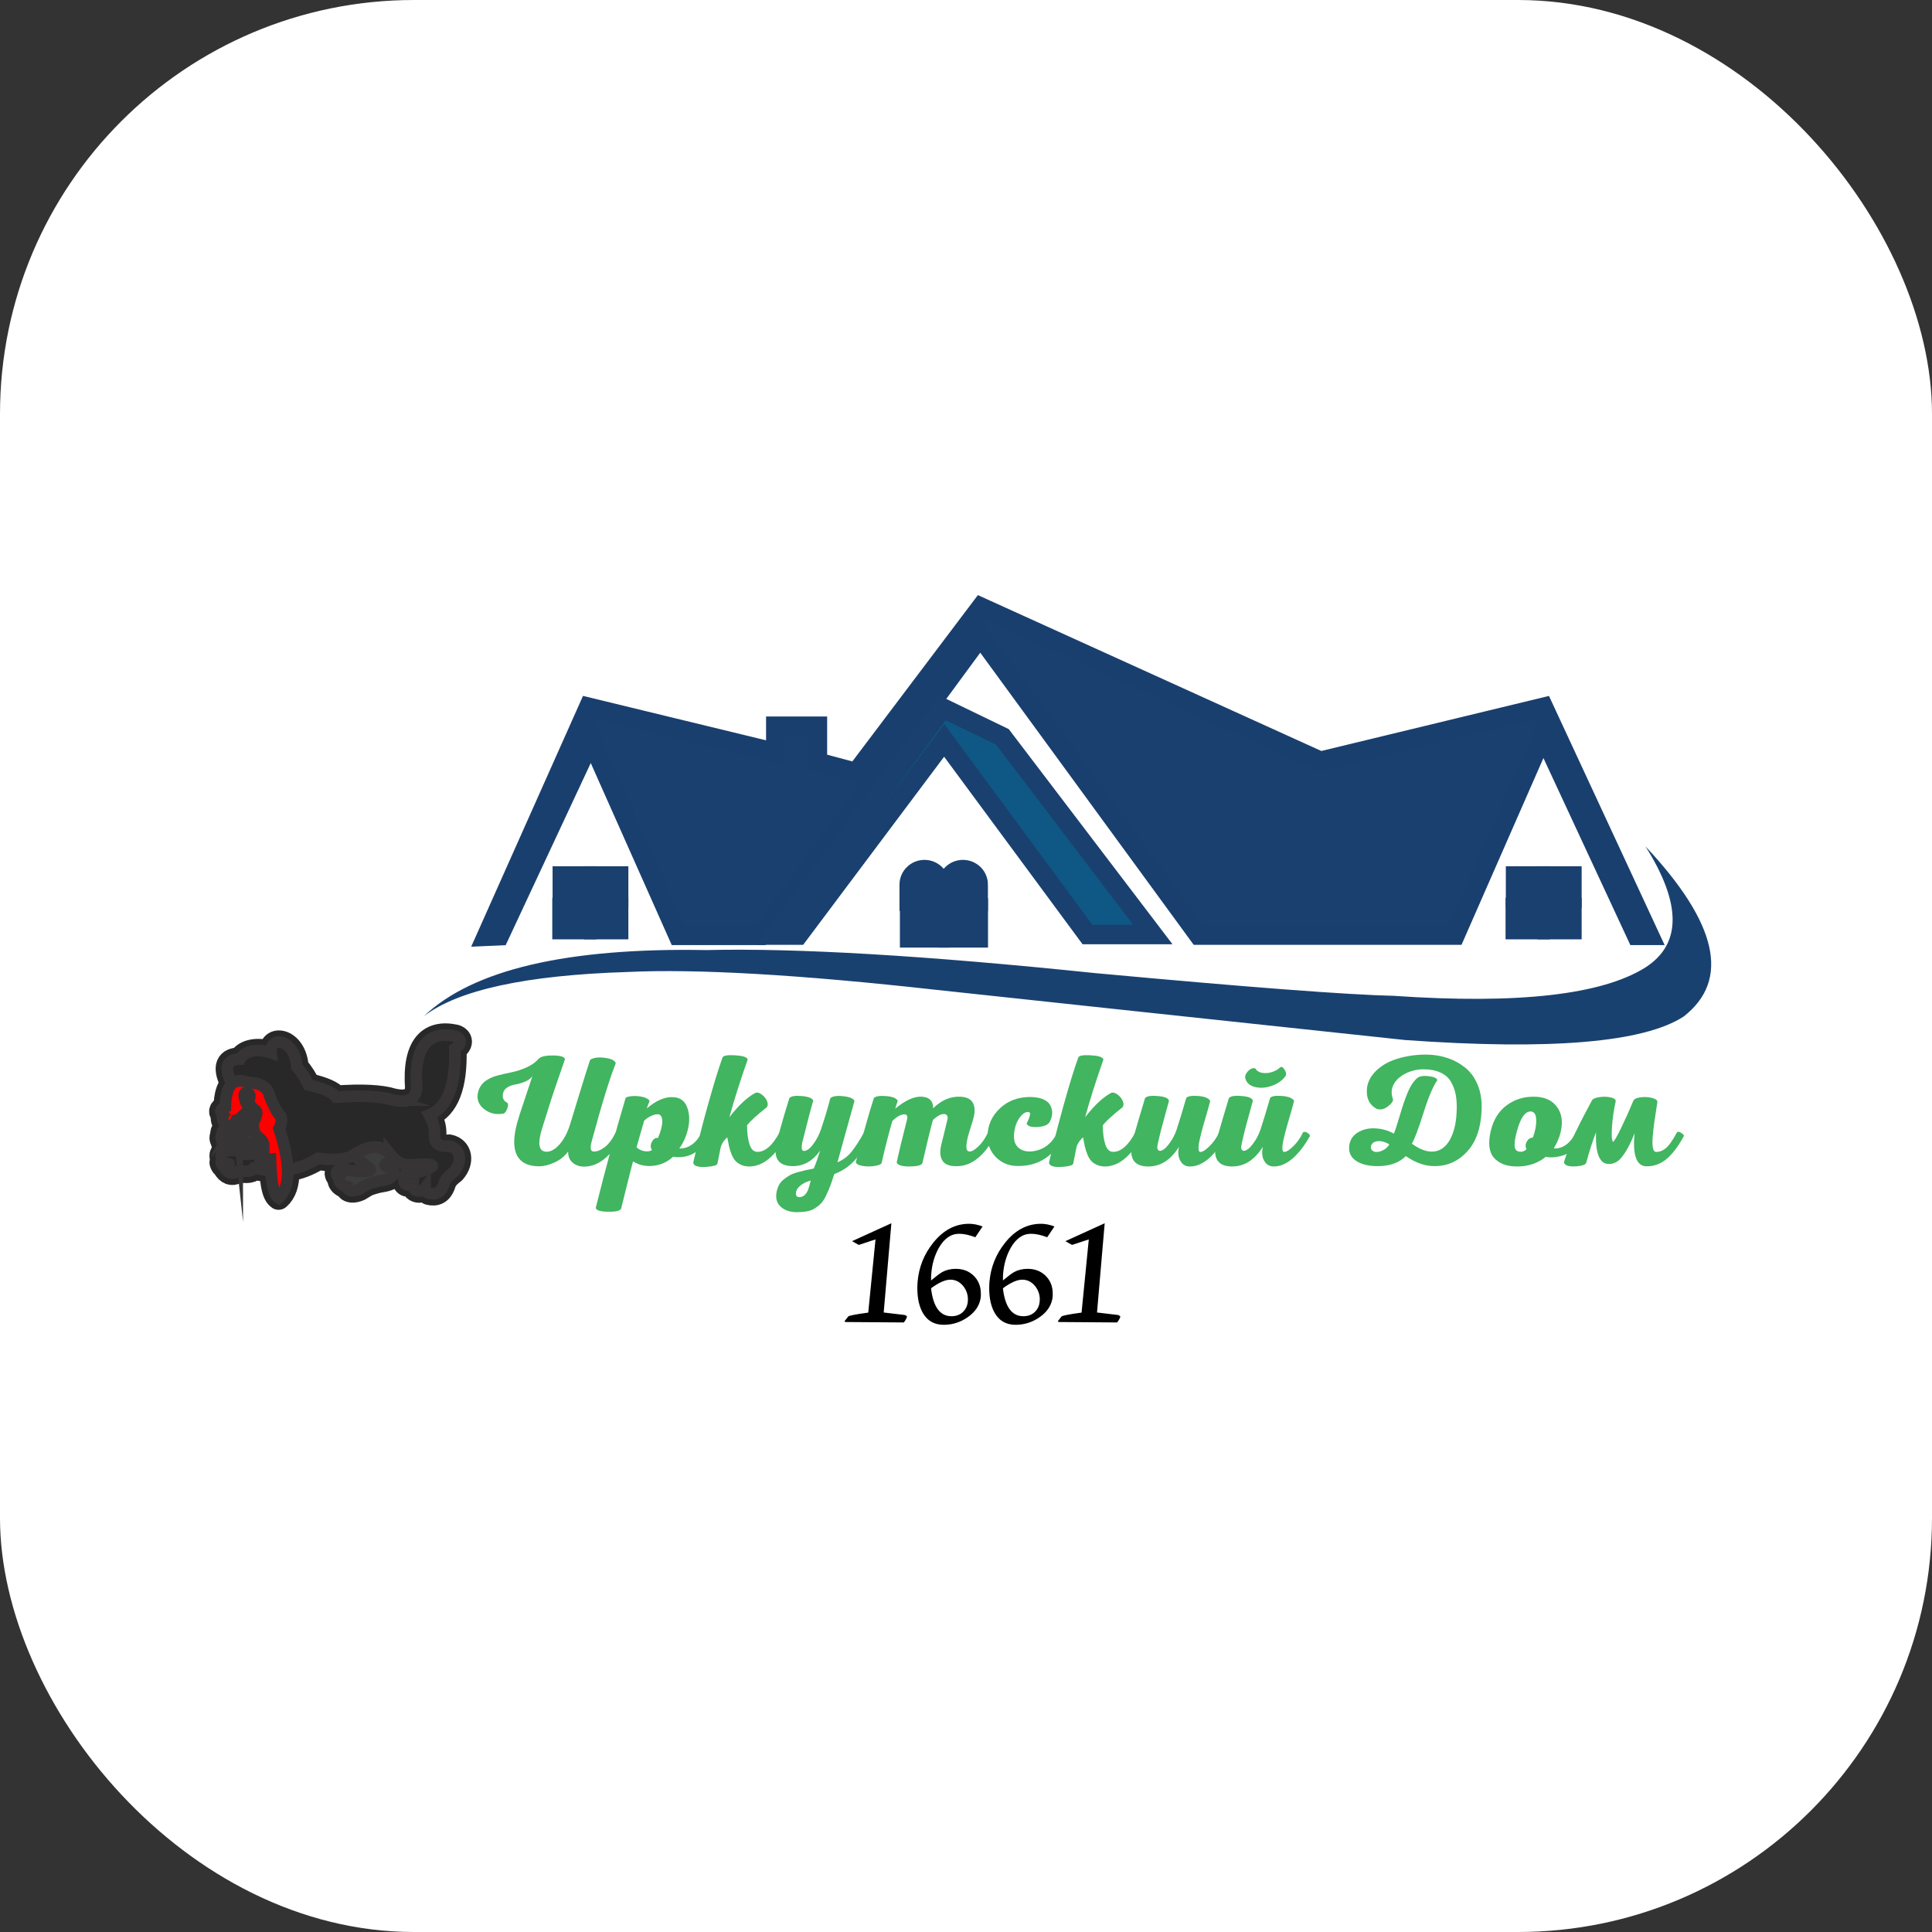 <svg xmlns="http://www.w3.org/2000/svg" version="1.1" xmlns:xlink="http://www.w3.org/1999/xlink" xmlns:svgjs="http://svgjs.dev/svgjs" width="70" height="70"><rect width="100%" height="100%" fill="#333333" stroke="none"/><svg viewBox="0 0 70 70" fill="none" xmlns="http://www.w3.org/2000/svg">
<rect width="70" height="70" rx="15" fill="white"></rect>
<path fill-rule="evenodd" clip-rule="evenodd" d="M18.092 33.903L17.627 33.923L21.326 25.626L28.109 27.272V26.312H29.616V27.614L31.02 27.991L35.542 22L47.839 27.581L55.924 25.626L59.76 33.889H59.296L55.912 26.608L52.723 33.88H43.429L35.517 23.051L27.553 33.889H24.568L21.412 26.796L18.092 33.903Z" fill="#19406F" stroke="#193F6E" stroke-width="0.706" stroke-miterlimit="22.926"></path>
<path fill-rule="evenodd" clip-rule="evenodd" d="M28.924 33.879H28.116L34.154 25.651L36.319 26.698L41.77 33.86H39.402L34.209 26.826L28.924 33.879Z" fill="#0F5885" stroke="#19406F" stroke-width="0.706" stroke-miterlimit="22.926"></path>
<path d="M34.039 32.898H32.958V33.98H34.039V32.898Z" fill="#19406F" stroke="#19406F" stroke-width="0.706" stroke-miterlimit="22.926"></path>
<path d="M35.445 32.898H34.364V33.98H35.445V32.898Z" fill="#19406F" stroke="#19406F" stroke-width="0.706" stroke-miterlimit="22.926"></path>
<path fill-rule="evenodd" clip-rule="evenodd" d="M34.047 32.052V32.651H32.943V32.052C32.943 31.752 33.191 31.508 33.495 31.508C33.8 31.508 34.048 31.752 34.048 32.052H34.047Z" fill="#19406F" stroke="#19406F" stroke-width="0.706" stroke-miterlimit="22.926"></path>
<path fill-rule="evenodd" clip-rule="evenodd" d="M35.441 32.052V32.651H34.337V32.052C34.337 31.752 34.584 31.508 34.889 31.508C35.194 31.508 35.442 31.752 35.442 32.052H35.441Z" fill="#19406F" stroke="#19406F" stroke-width="0.706" stroke-miterlimit="22.926"></path>
<path d="M21.273 31.739H20.374V32.538H21.273V31.739Z" fill="#19406F" stroke="#19406F" stroke-width="0.706" stroke-miterlimit="22.926"></path>
<path d="M22.414 31.739H21.515V32.538H22.414V31.739Z" fill="#19406F" stroke="#19406F" stroke-width="0.706" stroke-miterlimit="22.926"></path>
<path d="M22.414 32.882H21.515V33.681H22.414V32.882Z" fill="#19406F" stroke="#19406F" stroke-width="0.706" stroke-miterlimit="22.926"></path>
<path d="M21.262 32.882H20.363V33.681H21.262V32.882Z" fill="#19406F" stroke="#19406F" stroke-width="0.706" stroke-miterlimit="22.926"></path>
<path d="M55.811 31.739H54.912V32.538H55.811V31.739Z" fill="#19406F" stroke="#19406F" stroke-width="0.706" stroke-miterlimit="22.926"></path>
<path d="M56.953 31.739H56.054V32.538H56.953V31.739Z" fill="#19406F" stroke="#19406F" stroke-width="0.706" stroke-miterlimit="22.926"></path>
<path d="M56.953 32.882H56.054V33.681H56.953V32.882Z" fill="#19406F" stroke="#19406F" stroke-width="0.706" stroke-miterlimit="22.926"></path>
<path d="M55.801 32.882H54.902V33.681H55.801V32.882Z" fill="#19406F" stroke="#19406F" stroke-width="0.706" stroke-miterlimit="22.926"></path>
<path fill-rule="evenodd" clip-rule="evenodd" d="M22.73 35.217C19.055 35.333 16.596 35.868 15.355 36.821C17.133 35.13 20.545 34.331 25.589 34.423C28.855 34.344 33.544 34.621 39.654 35.255C45.191 35.767 48.807 36.042 50.504 36.081C55 36.389 58.036 36.046 59.616 35.053C60.93 34.208 60.931 32.745 59.618 30.665C62.233 33.452 62.695 35.507 61.005 36.829C59.557 37.772 56.194 38.058 50.917 37.683C43.585 36.9 37.913 36.294 33.903 35.862C28.973 35.313 25.248 35.098 22.731 35.217H22.73Z" fill="#194170"></path>
<path d="M32.866 47.704C32.837 47.784 32.797 47.855 32.746 47.915L30.619 47.899L30.602 47.865L30.733 47.7C30.762 47.667 31.002 47.619 31.458 47.558L31.721 44.906L31.114 45.106L30.872 44.97L32.296 44.321L32.018 47.554L32.765 47.643C32.807 47.648 32.84 47.67 32.865 47.706L32.866 47.704ZM35.6 44.438L35.338 44.828C35.117 44.744 34.922 44.702 34.753 44.702C34.453 44.702 34.208 44.874 34.013 45.218C33.862 45.488 33.772 45.793 33.743 46.132C33.735 46.212 33.733 46.297 33.734 46.393C33.931 46.229 34.068 46.127 34.145 46.086C34.284 46.011 34.445 45.972 34.629 45.972C34.893 45.972 35.11 46.056 35.282 46.225C35.453 46.395 35.538 46.609 35.538 46.87C35.538 46.901 35.538 46.932 35.538 46.964C35.512 47.269 35.354 47.522 35.062 47.725C34.798 47.909 34.509 48 34.193 48C33.855 48 33.604 47.859 33.44 47.577C33.306 47.346 33.237 47.046 33.237 46.676C33.237 46.595 33.24 46.514 33.247 46.432C33.293 45.911 33.48 45.443 33.81 45.03C34.176 44.57 34.612 44.34 35.115 44.34C35.264 44.34 35.427 44.372 35.602 44.437L35.6 44.438ZM35.07 47.086C35.07 46.9 35.011 46.734 34.894 46.59C34.768 46.44 34.614 46.365 34.434 46.365C34.249 46.365 34.016 46.469 33.733 46.677C33.812 47.352 34.059 47.689 34.473 47.689C34.65 47.689 34.793 47.633 34.903 47.521C35.013 47.408 35.069 47.264 35.069 47.086H35.07ZM38.204 44.438L37.942 44.828C37.721 44.744 37.526 44.702 37.357 44.702C37.057 44.702 36.812 44.874 36.617 45.218C36.466 45.488 36.376 45.793 36.347 46.132C36.339 46.212 36.337 46.297 36.338 46.393C36.535 46.229 36.672 46.127 36.749 46.086C36.888 46.011 37.049 45.972 37.233 45.972C37.497 45.972 37.714 46.056 37.886 46.225C38.057 46.395 38.142 46.609 38.142 46.87C38.142 46.901 38.142 46.932 38.142 46.964C38.116 47.269 37.958 47.522 37.666 47.725C37.402 47.909 37.113 48 36.797 48C36.459 48 36.208 47.859 36.044 47.577C35.91 47.346 35.841 47.046 35.841 46.676C35.841 46.595 35.844 46.514 35.851 46.432C35.897 45.911 36.084 45.443 36.414 45.03C36.78 44.57 37.216 44.34 37.719 44.34C37.868 44.34 38.031 44.372 38.205 44.437L38.204 44.438ZM37.674 47.086C37.674 46.9 37.615 46.734 37.498 46.59C37.372 46.44 37.218 46.365 37.038 46.365C36.853 46.365 36.62 46.469 36.337 46.677C36.416 47.352 36.663 47.689 37.077 47.689C37.254 47.689 37.397 47.633 37.507 47.521C37.617 47.408 37.672 47.264 37.672 47.086H37.674ZM40.595 47.704C40.566 47.784 40.525 47.855 40.474 47.915L38.348 47.899L38.33 47.865L38.461 47.7C38.491 47.667 38.731 47.619 39.187 47.558L39.449 44.906L38.842 45.106L38.601 44.97L40.025 44.321L39.747 47.554L40.494 47.643C40.536 47.648 40.569 47.67 40.594 47.706L40.595 47.704Z" fill="black"></path>
<path d="M9.3 40.338C9.3 40.331 9.3 40.323 9.3 40.317M8.411 39.267C8.395 39.242 8.381 39.215 8.365 39.187C8.118 38.645 8.23 38.374 8.701 38.374C8.861 38.053 9.394 37.991 9.822 38.145C9.752 37.513 10.689 37.637 10.759 38.655C10.954 38.889 11.093 39.107 11.175 39.308C11.725 39.434 12.06 39.583 12.18 39.753C13.123 39.687 13.811 39.722 14.243 39.859C14.775 39.977 15.06 39.835 15.1 39.435C14.985 37.867 15.563 37.343 16.496 37.545C16.724 37.617 16.753 37.832 16.48 38.001C16.523 39.329 16.215 40.129 15.556 40.399C15.739 40.714 15.764 40.926 15.746 41.206C15.761 41.487 15.997 41.55 16.273 41.528C16.693 41.611 16.779 42.088 16.442 42.464C16.237 42.616 16.124 42.746 16.075 42.939C15.976 43.206 15.795 43.303 15.533 43.232C15.373 43.153 15.359 43.019 15.49 42.832M10.326 37.819C10.139 37.833 10.096 38.002 10.194 38.327M15.4 43.049C15.213 43.288 14.8 43.094 15.022 42.761M14.959 42.918C14.722 42.985 14.613 42.908 14.632 42.686C14.637 42.513 14.744 42.449 14.953 42.495C15.202 42.473 15.401 42.419 15.554 42.333C15.702 42.26 15.703 42.213 15.557 42.192C15.16 42.166 14.992 42.223 14.743 42.202C14.498 42.176 14.341 42.088 14.108 41.791C13.79 41.472 13.37 41.487 12.845 41.833C12.607 42.008 12.167 42.055 11.526 41.972C11.179 42.19 10.812 42.328 10.422 42.385M9.82 42.411C9.616 42.399 9.407 42.368 9.191 42.317C9.16 42.435 8.983 42.468 8.66 42.416C8.464 42.558 8.3 42.541 8.17 42.365C8.151 42.306 8.196 42.24 8.307 42.17C8.108 42.341 8.048 42.246 8.014 42.124C8.016 41.999 8.091 41.925 8.211 41.91M8.051 42.009C7.962 41.839 8.023 41.737 8.232 41.702C8.493 41.661 8.681 41.695 8.796 41.805C8.951 41.85 9.168 41.825 9.449 41.73C9.487 41.714 9.521 41.698 9.552 41.683M9.556 41.496C9.389 41.492 9.204 41.473 9.002 41.438C8.917 41.563 8.748 41.602 8.496 41.556C8.256 41.604 8.112 41.551 8.066 41.403C8.078 41.339 8.135 41.293 8.24 41.267M9.556 41.496C9.563 41.415 9.466 41.271 9.338 41.187C9.166 41.028 9.152 40.764 9.205 40.629C9.296 40.438 9.321 40.313 9.28 40.252C9.062 40.097 8.98 39.95 9.033 39.812C9.08 39.677 9.043 39.605 8.92 39.596C8.827 39.597 8.825 39.716 8.913 39.953C9.014 40.096 9.052 40.205 9.024 40.281C9.018 40.368 8.938 40.502 8.788 40.683C8.824 40.918 8.87 41.192 8.713 41.318C8.565 41.358 8.51 41.26 8.603 41.109C8.639 41.051 8.636 40.81 8.593 40.385C8.615 40.51 8.566 40.637 8.445 40.766C8.335 40.87 8.248 40.877 8.186 40.785C8.06 40.634 8.028 40.512 8.089 40.418M9.556 41.496C9.554 41.77 9.543 41.908 9.523 41.911C9.364 42.091 9.387 42.2 9.591 42.238C9.745 42.21 9.813 42.061 9.794 41.793M8.095 41.342C8.009 41.31 7.991 41.236 8.041 41.121M8.041 41.121C8.056 41.092 8.091 41.071 8.15 41.06M8.041 41.121C8.032 40.963 8.108 40.887 8.269 40.893C8.399 40.889 8.536 40.914 8.624 40.988M8.82 40.955C8.956 40.938 9.102 40.928 9.189 40.912M12.843 41.835C13.093 42.227 13.678 42.396 13.274 42.448C12.999 42.455 12.727 42.423 12.53 42.381C12.116 42.313 12.125 42.576 12.297 42.682M12.482 42.542C12.195 42.608 12.222 42.924 12.574 43.009M12.769 42.741C12.396 42.995 12.599 43.279 13.027 43.088C13.207 42.985 13.27 42.923 13.441 42.872C13.874 42.735 13.855 42.807 14.137 42.688C14.388 42.474 14.264 42.375 13.987 42.268C13.835 42.135 14.107 42.143 14.493 42.142M8.162 40.114C8.161 40.187 8.176 40.264 8.207 40.345M10.112 40.896C10.185 40.785 10.212 40.627 10.174 40.461C10.041 40.318 9.905 40.069 9.767 39.712C9.716 39.39 9.412 39.238 8.988 39.225C8.485 39.043 8.181 39.272 8.162 40.111C7.974 40.189 7.95 40.291 8.089 40.415M10.065 40.752C10.534 42.134 10.544 43.019 10.094 43.409C9.828 43.236 9.8 42.465 9.782 41.127" stroke="#282829" stroke-width="0.849" stroke-miterlimit="22.926" stroke-linecap="round" stroke-linejoin="round"></path>
<path fill-rule="evenodd" clip-rule="evenodd" d="M14.242 39.858C13.81 39.721 13.122 39.686 12.179 39.751C12.059 39.581 11.723 39.432 11.174 39.306C11.092 39.105 10.953 38.888 10.758 38.653C10.727 38.206 10.53 37.933 10.324 37.818C10.06 37.672 9.782 37.789 9.821 38.143C9.393 37.989 8.86 38.05 8.7 38.372C8.23 38.372 8.117 38.643 8.364 39.185C8.38 39.213 8.395 39.24 8.41 39.265C8.55 39.142 8.745 39.135 8.986 39.222C9.409 39.234 9.714 39.387 9.765 39.709C9.903 40.066 10.039 40.315 10.172 40.458C10.21 40.623 10.183 40.781 10.11 40.893C10.303 41.486 10.406 41.982 10.42 42.382C10.81 42.325 11.177 42.188 11.524 41.97C12.165 42.052 12.604 42.005 12.843 41.83C13.368 41.484 13.789 41.47 14.106 41.789C14.25 41.974 14.366 42.077 14.492 42.137C14.568 42.172 14.648 42.191 14.741 42.2C14.99 42.221 15.158 42.165 15.555 42.191C15.701 42.212 15.7 42.258 15.552 42.331C15.4 42.417 15.2 42.471 14.951 42.494C14.742 42.449 14.635 42.513 14.63 42.684C14.611 42.906 14.72 42.983 14.957 42.917C14.932 43.147 15.242 43.246 15.398 43.048C15.397 43.126 15.441 43.187 15.529 43.23C15.793 43.301 15.973 43.204 16.072 42.938C16.12 42.745 16.234 42.615 16.439 42.463C16.776 42.087 16.69 41.609 16.269 41.526C15.995 41.549 15.758 41.486 15.743 41.204C15.76 40.925 15.736 40.712 15.552 40.398C16.212 40.127 16.52 39.327 16.477 37.999C16.75 37.831 16.722 37.616 16.493 37.544C15.559 37.342 14.982 37.867 15.097 39.434C15.057 39.834 14.771 39.974 14.24 39.858H14.242Z" fill="#282829" stroke="#373435" stroke-width="0.42" stroke-miterlimit="22.926"></path>
<path fill-rule="evenodd" clip-rule="evenodd" d="M14.107 41.79C13.789 41.471 13.369 41.486 12.844 41.831C13.094 42.224 13.679 42.393 13.275 42.444C13 42.45 12.727 42.419 12.531 42.376C12.117 42.308 12.126 42.572 12.298 42.677C12.254 42.796 12.346 42.949 12.575 43.004C12.577 43.136 12.758 43.204 13.027 43.082C13.208 42.979 13.271 42.918 13.441 42.867C13.874 42.73 13.856 42.801 14.138 42.682C14.389 42.469 14.265 42.37 13.988 42.263C13.836 42.129 14.107 42.138 14.494 42.136C14.368 42.078 14.252 41.974 14.107 41.789L14.107 41.79Z" fill="#3C3D3D" stroke="#373435" stroke-width="0.42" stroke-miterlimit="22.926"></path>
<path fill-rule="evenodd" clip-rule="evenodd" d="M8.228 42.226C8.249 42.207 8.275 42.188 8.306 42.168C8.277 42.193 8.251 42.212 8.228 42.226ZM9.59 42.234C9.386 42.197 9.363 42.089 9.522 41.907C9.537 41.905 9.546 41.829 9.552 41.679C9.519 41.694 9.485 41.709 9.447 41.726C9.166 41.823 8.949 41.848 8.794 41.801C8.679 41.692 8.491 41.657 8.23 41.698C8.024 41.733 7.962 41.833 8.046 42C8.025 42.032 8.013 42.073 8.012 42.122C8.04 42.226 8.089 42.31 8.226 42.226C8.173 42.274 8.154 42.32 8.167 42.362C8.297 42.538 8.461 42.555 8.656 42.413C8.98 42.466 9.158 42.433 9.188 42.315C9.403 42.366 9.612 42.397 9.817 42.408C9.807 42.254 9.799 42.083 9.794 41.896C9.789 42.097 9.721 42.209 9.588 42.234H9.59Z" fill="#282829" stroke="#373435" stroke-width="0.42" stroke-miterlimit="22.926" stroke-linejoin="round"></path>
<path fill-rule="evenodd" clip-rule="evenodd" d="M8.496 41.553C8.747 41.6 8.916 41.561 9.001 41.436C9.204 41.47 9.389 41.49 9.555 41.494C9.563 41.412 9.467 41.269 9.338 41.185C9.255 41.109 9.208 41.008 9.189 40.909C9.101 40.924 8.957 40.935 8.819 40.951C8.828 41.1 8.808 41.236 8.71 41.314C8.561 41.353 8.507 41.255 8.601 41.105C8.613 41.085 8.62 41.045 8.624 40.985C8.534 40.911 8.399 40.886 8.269 40.89C8.107 40.884 8.031 40.96 8.041 41.118C7.991 41.233 8.01 41.307 8.095 41.339C8.079 41.357 8.069 41.377 8.066 41.4C8.112 41.55 8.255 41.601 8.496 41.553Z" fill="#3C3D3D" stroke="#373435" stroke-width="0.42" stroke-miterlimit="22.926"></path>
<path fill-rule="evenodd" clip-rule="evenodd" d="M8.597 40.434C8.595 40.416 8.594 40.398 8.592 40.38C8.595 40.398 8.597 40.416 8.597 40.434ZM9.796 41.896C9.795 41.861 9.794 41.825 9.793 41.79C9.796 41.827 9.796 41.863 9.796 41.896ZM8.444 40.761C8.547 40.65 8.598 40.541 8.597 40.434C8.621 40.688 8.63 40.871 8.625 40.984C8.622 41.044 8.615 41.085 8.602 41.103C8.509 41.254 8.564 41.352 8.712 41.313C8.809 41.235 8.828 41.098 8.821 40.95C8.816 40.861 8.801 40.767 8.788 40.678C8.938 40.497 9.018 40.364 9.024 40.276C9.052 40.2 9.014 40.092 8.913 39.948C8.825 39.712 8.827 39.593 8.92 39.592C9.043 39.6 9.08 39.672 9.033 39.808C8.98 39.946 9.062 40.093 9.28 40.247C9.292 40.265 9.299 40.287 9.3 40.315C9.3 40.321 9.3 40.328 9.3 40.336C9.296 40.404 9.264 40.501 9.205 40.624C9.177 40.695 9.167 40.799 9.189 40.907C9.209 41.005 9.256 41.105 9.338 41.182C9.466 41.267 9.563 41.411 9.556 41.492C9.556 41.563 9.554 41.625 9.552 41.678C9.547 41.828 9.538 41.904 9.523 41.907C9.364 42.087 9.387 42.196 9.591 42.233C9.723 42.209 9.792 42.096 9.797 41.895C9.802 42.083 9.81 42.253 9.82 42.407C9.856 42.964 9.93 43.299 10.094 43.405C10.33 43.201 10.44 42.859 10.422 42.381C10.408 41.98 10.305 41.485 10.112 40.892C10.185 40.781 10.212 40.622 10.174 40.456C10.041 40.314 9.905 40.065 9.767 39.708C9.716 39.386 9.412 39.234 8.988 39.221C8.748 39.134 8.552 39.141 8.412 39.264C8.259 39.398 8.171 39.67 8.162 40.106C7.974 40.185 7.95 40.287 8.089 40.411C8.028 40.504 8.06 40.626 8.186 40.777C8.248 40.869 8.335 40.863 8.445 40.759L8.444 40.761Z" fill="#FE0000"></path>
<path d="M8.597 40.434C8.595 40.416 8.594 40.398 8.592 40.38C8.595 40.398 8.597 40.416 8.597 40.434ZM8.597 40.434C8.598 40.541 8.547 40.65 8.444 40.761L8.445 40.759C8.335 40.863 8.248 40.869 8.186 40.777C8.06 40.626 8.028 40.504 8.089 40.411C7.95 40.287 7.974 40.185 8.162 40.106C8.171 39.67 8.259 39.398 8.412 39.264C8.552 39.141 8.748 39.134 8.988 39.221C9.412 39.234 9.716 39.386 9.767 39.708C9.905 40.065 10.041 40.314 10.174 40.456C10.212 40.622 10.185 40.781 10.112 40.892C10.305 41.485 10.408 41.98 10.422 42.381C10.44 42.859 10.33 43.201 10.094 43.405C9.93 43.299 9.856 42.964 9.82 42.407C9.81 42.253 9.802 42.083 9.797 41.895C9.792 42.096 9.723 42.209 9.591 42.233C9.387 42.196 9.364 42.087 9.523 41.907C9.538 41.904 9.547 41.828 9.552 41.678C9.554 41.625 9.556 41.563 9.556 41.492C9.563 41.411 9.466 41.267 9.338 41.182C9.256 41.105 9.209 41.005 9.189 40.907C9.167 40.799 9.177 40.695 9.205 40.624C9.264 40.501 9.296 40.404 9.3 40.336C9.3 40.328 9.3 40.321 9.3 40.315C9.299 40.287 9.292 40.265 9.28 40.247C9.062 40.093 8.98 39.946 9.033 39.808C9.08 39.672 9.043 39.6 8.92 39.592C8.827 39.593 8.825 39.712 8.913 39.948C9.014 40.092 9.052 40.2 9.024 40.276C9.018 40.364 8.938 40.497 8.788 40.678C8.801 40.767 8.816 40.861 8.821 40.95C8.828 41.098 8.809 41.235 8.712 41.313C8.564 41.352 8.509 41.254 8.602 41.103C8.615 41.085 8.622 41.044 8.625 40.984C8.63 40.871 8.621 40.688 8.597 40.434ZM9.796 41.896C9.795 41.861 9.794 41.825 9.793 41.79C9.796 41.827 9.796 41.863 9.796 41.896Z" stroke="#373435" stroke-width="0.42" stroke-miterlimit="22.926"></path>
<path d="M19.535 38.343C19.631 38.27 19.807 38.236 20.063 38.242C20.319 38.248 20.454 38.293 20.47 38.377C20.42 38.528 20.345 38.745 20.245 39.029C20.145 39.314 20.05 39.593 19.962 39.866C19.874 40.139 19.764 40.488 19.633 40.911C19.468 41.458 19.526 41.73 19.806 41.73C19.96 41.73 20.116 41.64 20.276 41.46C20.436 41.278 20.564 41.035 20.659 40.726C20.678 40.661 20.784 40.314 20.977 39.685C21.169 39.056 21.304 38.627 21.381 38.4C21.5 38.319 21.679 38.295 21.92 38.328C22.16 38.361 22.29 38.428 22.309 38.528C22.093 39.062 21.801 40.011 21.433 41.373C21.375 41.596 21.396 41.712 21.496 41.72C21.619 41.731 21.754 41.681 21.903 41.57C22.051 41.459 22.186 41.277 22.31 41.027C22.326 41.009 22.354 41.004 22.393 41.016C22.434 41.027 22.473 41.05 22.512 41.086C22.55 41.12 22.566 41.147 22.558 41.167C22.423 41.44 22.229 41.692 21.975 41.923C21.721 42.154 21.45 42.269 21.162 42.269C21.001 42.269 20.863 42.222 20.75 42.127C20.637 42.032 20.581 41.897 20.585 41.72C20.459 41.893 20.294 42.026 20.092 42.118C19.89 42.211 19.703 42.257 19.53 42.257C19.138 42.257 18.872 42.125 18.734 41.864C18.596 41.602 18.596 41.214 18.734 40.698C18.78 40.525 18.87 40.241 19.005 39.847C19.139 39.452 19.233 39.169 19.288 38.996C19.222 39.081 19.131 39.147 19.011 39.195C18.891 39.243 18.782 39.275 18.682 39.29C18.582 39.306 18.487 39.338 18.399 39.388C18.31 39.438 18.254 39.508 18.231 39.595C18.189 39.768 18.238 39.888 18.376 39.953C18.419 39.988 18.419 40.062 18.376 40.175C18.333 40.289 18.281 40.347 18.22 40.351C17.95 40.394 17.718 40.333 17.521 40.169C17.326 40.005 17.26 39.8 17.326 39.554C17.369 39.397 17.452 39.271 17.577 39.176C17.702 39.082 17.849 39.013 18.021 38.969C18.192 38.924 18.367 38.885 18.546 38.848C18.725 38.812 18.905 38.752 19.088 38.669C19.27 38.587 19.42 38.477 19.534 38.343H19.535Z" fill="#41B560"></path>
<path d="M24.414 39.753C24.652 39.771 24.814 39.895 24.898 40.122C24.982 40.349 24.994 40.602 24.932 40.882C24.871 41.161 24.763 41.405 24.61 41.612C24.787 41.616 24.945 41.565 25.085 41.459C25.226 41.352 25.338 41.21 25.423 41.029C25.438 41.006 25.466 41 25.506 41.014C25.546 41.028 25.586 41.051 25.625 41.086C25.663 41.12 25.679 41.147 25.67 41.167C25.386 41.744 24.957 41.992 24.384 41.912C24.188 42.096 23.953 42.206 23.68 42.238C23.408 42.27 23.159 42.218 22.936 42.08C22.886 42.261 22.814 42.546 22.717 42.937C22.621 43.327 22.549 43.615 22.503 43.799C22.453 43.876 22.289 43.911 22.01 43.903C21.731 43.896 21.59 43.847 21.586 43.759C21.94 42.343 22.299 41.019 22.665 39.788C22.68 39.754 22.751 39.73 22.878 39.716C23.005 39.703 23.137 39.711 23.276 39.742C23.414 39.773 23.5 39.823 23.535 39.892C23.519 39.938 23.485 40.029 23.431 40.163C23.785 39.863 24.111 39.727 24.411 39.754L24.414 39.753ZM23.86 40.375C23.803 40.364 23.726 40.377 23.629 40.416C23.534 40.455 23.437 40.516 23.341 40.6C23.303 40.723 23.254 40.892 23.194 41.106C23.135 41.319 23.091 41.474 23.064 41.57C23.141 41.643 23.236 41.69 23.349 41.709C23.463 41.727 23.555 41.715 23.623 41.668C23.562 41.575 23.562 41.474 23.623 41.365C23.685 41.256 23.755 41.212 23.837 41.235C23.941 40.996 23.994 40.798 23.995 40.64C23.997 40.483 23.951 40.394 23.859 40.374L23.86 40.375Z" fill="#41B560"></path>
<path d="M28.249 41.022C28.268 40.991 28.318 41.001 28.396 41.051C28.475 41.101 28.506 41.14 28.491 41.167C28.091 41.891 27.647 42.255 27.159 42.264C27.043 42.264 26.942 42.245 26.856 42.206C26.769 42.168 26.699 42.119 26.645 42.059C26.591 42 26.544 41.919 26.504 41.817C26.463 41.715 26.434 41.621 26.414 41.533C26.396 41.447 26.374 41.339 26.351 41.207C26.208 41.339 26.126 41.475 26.103 41.617L25.994 42.16C25.983 42.217 25.863 42.255 25.636 42.275C25.355 42.298 25.188 42.266 25.134 42.177C25.119 42.154 25.116 42.129 25.123 42.102C25.261 41.487 25.436 40.799 25.647 40.042C25.859 39.283 26.036 38.709 26.178 38.316C26.205 38.246 26.353 38.22 26.623 38.235C26.892 38.25 27.045 38.294 27.084 38.367C27.088 38.378 27.088 38.392 27.084 38.407C26.818 39.162 26.599 39.852 26.426 40.479C26.757 40.052 27.068 39.76 27.36 39.602C27.426 39.568 27.505 39.586 27.6 39.657C27.695 39.728 27.758 39.81 27.793 39.9C27.828 39.991 27.825 40.063 27.782 40.117C27.428 40.398 27.19 40.615 27.067 40.769C27.067 41.039 27.096 41.266 27.153 41.45C27.211 41.635 27.303 41.729 27.43 41.733C27.714 41.745 27.988 41.508 28.249 41.023V41.022Z" fill="#41B560"></path>
<path d="M28.878 43.92C28.635 43.92 28.444 43.858 28.301 43.736C28.159 43.613 28.102 43.447 28.129 43.239C28.144 43.135 28.172 43.042 28.212 42.959C28.252 42.876 28.309 42.804 28.381 42.745C28.454 42.686 28.526 42.635 28.598 42.592C28.669 42.549 28.761 42.512 28.875 42.479C28.988 42.447 29.084 42.422 29.163 42.404C29.242 42.387 29.348 42.365 29.484 42.338C29.561 42.157 29.638 41.942 29.715 41.691C29.449 42.064 29.12 42.251 28.728 42.251C28.182 42.251 27.992 41.942 28.157 41.322C28.299 40.784 28.447 40.271 28.601 39.787C28.663 39.714 28.814 39.689 29.057 39.712C29.299 39.735 29.436 39.791 29.466 39.88C29.373 40.191 29.253 40.651 29.103 41.259C29.064 41.386 29.047 41.494 29.048 41.585C29.05 41.675 29.089 41.713 29.166 41.697C29.266 41.678 29.373 41.588 29.487 41.426C29.6 41.265 29.688 41.092 29.749 40.907C29.876 40.534 29.987 40.162 30.083 39.793C30.16 39.716 30.317 39.691 30.556 39.718C30.794 39.745 30.928 39.803 30.959 39.891C30.782 40.522 30.576 41.263 30.342 42.113C30.535 42.032 30.697 41.914 30.829 41.758C30.962 41.601 31.123 41.357 31.311 41.021C31.327 41.002 31.355 40.999 31.394 41.013C31.435 41.026 31.475 41.049 31.513 41.082C31.552 41.114 31.565 41.142 31.554 41.165C31.331 41.573 31.124 41.876 30.933 42.077C30.743 42.277 30.508 42.431 30.227 42.539C30.169 42.723 30.119 42.871 30.077 42.98C30.034 43.09 29.984 43.204 29.927 43.324C29.87 43.444 29.81 43.535 29.751 43.598C29.692 43.662 29.619 43.72 29.535 43.774C29.45 43.828 29.355 43.866 29.25 43.887C29.143 43.907 29.02 43.918 28.878 43.918V43.92ZM28.999 43.372C29.122 43.356 29.216 43.266 29.282 43.101C29.305 43.036 29.336 42.926 29.374 42.772C29.193 42.822 29.054 42.897 28.953 42.997C28.876 43.07 28.837 43.154 28.837 43.248C28.837 43.343 28.892 43.384 28.999 43.372Z" fill="#41B560"></path>
<path d="M34.726 42.251C34.445 42.267 34.256 42.207 34.16 42.072C34.065 41.938 34.043 41.749 34.097 41.506C34.113 41.445 34.148 41.299 34.204 41.071C34.26 40.842 34.298 40.688 34.317 40.606C34.34 40.533 34.341 40.474 34.32 40.427C34.299 40.382 34.253 40.36 34.184 40.364C34.08 40.368 33.953 40.439 33.803 40.577C33.727 40.839 33.597 41.364 33.417 42.153C33.372 42.226 33.213 42.263 32.945 42.263C32.675 42.263 32.523 42.215 32.489 42.118C32.559 41.787 32.684 41.268 32.864 40.56C32.879 40.502 32.878 40.455 32.861 40.421C32.843 40.387 32.806 40.371 32.748 40.375C32.621 40.387 32.483 40.466 32.333 40.612C32.21 41.027 32.079 41.537 31.941 42.141C31.914 42.191 31.824 42.226 31.672 42.248C31.52 42.269 31.373 42.267 31.231 42.24C31.088 42.213 31.015 42.165 31.011 42.095C31.25 41.168 31.467 40.396 31.663 39.78C31.74 39.715 31.892 39.693 32.119 39.714C32.346 39.735 32.482 39.792 32.528 39.884C32.509 39.934 32.478 40.028 32.435 40.167C32.789 39.878 33.096 39.734 33.358 39.734C33.504 39.734 33.616 39.769 33.695 39.841C33.774 39.912 33.812 40.017 33.808 40.155C34.096 39.874 34.407 39.735 34.742 39.735C34.988 39.735 35.153 39.803 35.239 39.94C35.323 40.076 35.334 40.264 35.273 40.502C35.262 40.552 35.242 40.619 35.216 40.701C35.189 40.783 35.165 40.86 35.144 40.929C35.123 40.999 35.1 41.074 35.077 41.157C35.054 41.24 35.038 41.314 35.029 41.377C35.019 41.441 35.014 41.499 35.014 41.553C35.014 41.608 35.023 41.648 35.043 41.677C35.062 41.706 35.093 41.721 35.136 41.721C35.217 41.721 35.322 41.658 35.453 41.533C35.584 41.408 35.699 41.24 35.8 41.028C35.818 41.005 35.849 41 35.889 41.014C35.93 41.027 35.969 41.051 36.008 41.086C36.046 41.12 36.06 41.147 36.048 41.167C35.667 41.864 35.227 42.225 34.728 42.252L34.726 42.251Z" fill="#41B560"></path>
<path d="M37.351 39.746C37.512 39.75 37.648 39.773 37.76 39.815C37.871 39.858 37.953 39.911 38.005 39.976C38.057 40.042 38.092 40.115 38.109 40.196C38.127 40.277 38.127 40.358 38.109 40.439C38.092 40.52 38.062 40.596 38.02 40.67C37.943 40.77 37.794 40.825 37.573 40.835C37.353 40.844 37.227 40.801 37.196 40.704C37.218 40.662 37.236 40.627 37.248 40.6C37.259 40.573 37.276 40.532 37.297 40.476C37.317 40.42 37.326 40.376 37.319 40.344C37.313 40.312 37.293 40.293 37.259 40.289C37.152 40.282 37.043 40.354 36.933 40.509C36.824 40.663 36.76 40.858 36.74 41.097C36.724 41.304 36.773 41.463 36.886 41.57C37 41.677 37.151 41.727 37.339 41.72C37.773 41.693 38.099 41.462 38.314 41.027C38.33 41.004 38.358 41 38.398 41.016C38.438 41.032 38.478 41.055 38.516 41.088C38.555 41.12 38.57 41.145 38.562 41.16C38.17 41.91 37.591 42.272 36.826 42.245C36.522 42.233 36.27 42.123 36.071 41.913C35.871 41.703 35.775 41.448 35.782 41.148C35.789 40.76 35.94 40.427 36.235 40.152C36.529 39.877 36.901 39.742 37.351 39.745V39.746Z" fill="#41B560"></path>
<path d="M41.139 41.022C41.158 40.991 41.208 41.001 41.286 41.051C41.365 41.101 41.396 41.14 41.38 41.167C40.981 41.891 40.536 42.255 40.048 42.264C39.933 42.264 39.832 42.245 39.745 42.206C39.659 42.168 39.588 42.119 39.535 42.059C39.481 42 39.434 41.919 39.394 41.817C39.353 41.715 39.324 41.621 39.304 41.533C39.285 41.447 39.264 41.339 39.241 41.207C39.098 41.339 39.016 41.475 38.993 41.617L38.884 42.16C38.872 42.217 38.753 42.255 38.526 42.275C38.245 42.298 38.078 42.266 38.024 42.177C38.008 42.154 38.005 42.129 38.013 42.102C38.151 41.487 38.326 40.799 38.537 40.042C38.748 39.283 38.925 38.709 39.068 38.316C39.095 38.246 39.243 38.22 39.512 38.235C39.782 38.25 39.935 38.294 39.973 38.367C39.978 38.378 39.978 38.392 39.973 38.407C39.708 39.162 39.488 39.852 39.316 40.479C39.647 40.052 39.958 39.76 40.25 39.602C40.316 39.568 40.395 39.586 40.49 39.657C40.584 39.728 40.648 39.81 40.683 39.9C40.718 39.991 40.714 40.063 40.672 40.117C40.318 40.398 40.08 40.615 39.957 40.769C39.957 41.039 39.986 41.266 40.043 41.45C40.1 41.635 40.193 41.729 40.32 41.733C40.604 41.745 40.878 41.508 41.139 41.023V41.022Z" fill="#41B560"></path>
<path d="M42.979 39.787C43.025 39.717 43.166 39.692 43.403 39.709C43.639 39.726 43.788 39.785 43.849 39.885C43.826 39.981 43.788 40.121 43.734 40.307C43.68 40.491 43.632 40.659 43.589 40.809C43.546 40.959 43.508 41.109 43.474 41.259C43.439 41.409 43.422 41.527 43.425 41.614C43.427 41.7 43.451 41.742 43.496 41.738C43.578 41.734 43.687 41.664 43.825 41.527C43.964 41.391 44.079 41.226 44.171 41.034C44.19 41.011 44.221 41.005 44.264 41.016C44.306 41.027 44.345 41.05 44.382 41.086C44.419 41.12 44.431 41.147 44.42 41.167C44.351 41.294 44.275 41.415 44.192 41.531C44.109 41.646 44.011 41.763 43.897 41.88C43.784 41.997 43.658 42.091 43.519 42.163C43.381 42.234 43.24 42.268 43.099 42.264C42.949 42.26 42.837 42.19 42.762 42.053C42.687 41.917 42.672 41.748 42.718 41.548C42.422 42.025 42.051 42.264 41.605 42.264C41.086 42.264 40.895 41.971 41.029 41.387C41.075 41.183 41.159 40.88 41.28 40.481C41.4 40.081 41.469 39.851 41.485 39.794C41.535 39.717 41.689 39.689 41.946 39.711C42.204 39.732 42.34 39.791 42.355 39.887C42.351 39.903 42.31 40.053 42.231 40.337C42.152 40.621 42.093 40.839 42.055 40.989C41.971 41.327 41.928 41.525 41.928 41.584C41.94 41.657 41.972 41.695 42.026 41.699C42.122 41.695 42.233 41.611 42.358 41.445C42.483 41.279 42.576 41.1 42.638 40.909C42.742 40.589 42.855 40.216 42.978 39.789L42.979 39.787Z" fill="#41B560"></path>
<path d="M46.37 38.684C46.419 38.634 46.476 38.654 46.537 38.747C46.603 38.847 46.614 38.929 46.571 38.995C46.456 39.152 46.289 39.269 46.073 39.344C45.855 39.419 45.651 39.431 45.462 39.382C45.272 39.331 45.157 39.225 45.119 39.064C45.103 38.998 45.124 38.929 45.179 38.857C45.235 38.784 45.293 38.737 45.355 38.715C45.416 38.694 45.461 38.695 45.487 38.718C45.541 38.807 45.629 38.859 45.749 38.874C45.87 38.89 45.989 38.877 46.104 38.837C46.22 38.796 46.308 38.745 46.37 38.684ZM46.018 39.786C46.064 39.716 46.205 39.691 46.441 39.708C46.678 39.725 46.826 39.784 46.888 39.884C46.865 39.979 46.826 40.12 46.772 40.306C46.718 40.49 46.67 40.657 46.628 40.807C46.585 40.958 46.547 41.108 46.512 41.258C46.478 41.407 46.461 41.526 46.463 41.613C46.465 41.699 46.489 41.741 46.535 41.737C46.616 41.733 46.725 41.663 46.864 41.526C47.002 41.39 47.118 41.225 47.209 41.032C47.228 41.01 47.259 41.003 47.302 41.015C47.345 41.026 47.383 41.049 47.421 41.085C47.457 41.119 47.47 41.146 47.458 41.166C47.389 41.293 47.313 41.414 47.23 41.529C47.148 41.645 47.049 41.762 46.936 41.878C46.822 41.996 46.696 42.09 46.558 42.162C46.419 42.233 46.279 42.267 46.137 42.263C45.988 42.258 45.875 42.189 45.8 42.052C45.725 41.916 45.711 41.747 45.757 41.547C45.461 42.024 45.089 42.263 44.644 42.263C44.125 42.263 43.933 41.97 44.067 41.386C44.113 41.181 44.197 40.879 44.318 40.479C44.439 40.079 44.508 39.85 44.523 39.793C44.573 39.716 44.727 39.688 44.984 39.71C45.242 39.73 45.379 39.79 45.393 39.886C45.389 39.901 45.349 40.051 45.27 40.336C45.19 40.62 45.132 40.838 45.094 40.988C45.009 41.326 44.967 41.524 44.967 41.583C44.978 41.655 45.01 41.694 45.064 41.698C45.16 41.694 45.272 41.61 45.396 41.444C45.521 41.278 45.615 41.099 45.676 40.907C45.781 40.588 45.894 40.215 46.017 39.788L46.018 39.786Z" fill="#41B560"></path>
<path d="M51.733 38.211C51.992 38.218 52.233 38.261 52.46 38.338C52.687 38.415 52.895 38.53 53.085 38.682C53.276 38.834 53.426 39.039 53.535 39.296C53.644 39.555 53.693 39.85 53.682 40.185C53.663 40.843 53.493 41.349 53.174 41.706C52.854 42.062 52.466 42.243 52.009 42.251C51.655 42.259 51.298 42.138 50.936 41.888C50.698 42.126 50.367 42.247 49.944 42.251C49.61 42.255 49.345 42.195 49.148 42.069C48.953 41.944 48.864 41.768 48.883 41.541C48.901 41.321 49.002 41.154 49.186 41.039C49.368 40.923 49.581 40.871 49.826 40.883C50.07 40.894 50.296 40.958 50.503 41.073C50.557 40.942 50.631 40.715 50.725 40.392C50.82 40.069 50.914 39.794 51.01 39.567C51.106 39.34 51.221 39.169 51.357 39.053C51.452 38.988 51.594 38.968 51.78 38.993C51.967 39.018 52.065 39.067 52.077 39.14C51.923 39.356 51.756 39.747 51.578 40.315C51.399 40.883 51.258 41.257 51.155 41.438C51.493 41.684 51.793 41.772 52.054 41.703C52.277 41.642 52.452 41.476 52.578 41.207C52.705 40.937 52.773 40.595 52.78 40.179C52.785 39.98 52.771 39.8 52.74 39.643C52.709 39.486 52.652 39.335 52.57 39.193C52.488 39.05 52.362 38.94 52.192 38.861C52.023 38.782 51.816 38.742 51.57 38.742C51.42 38.742 51.268 38.767 51.114 38.817C50.96 38.867 50.824 38.94 50.705 39.037C50.585 39.133 50.502 39.248 50.454 39.383C50.406 39.517 50.413 39.671 50.474 39.844C50.467 39.921 50.399 40.006 50.272 40.098C50.145 40.191 50.016 40.218 49.886 40.179C49.655 40.057 49.534 39.859 49.523 39.585C49.511 39.312 49.605 39.067 49.806 38.852C50.01 38.629 50.287 38.464 50.636 38.358C50.986 38.252 51.351 38.203 51.732 38.211H51.733ZM49.934 41.345C49.788 41.357 49.701 41.416 49.675 41.524C49.656 41.613 49.686 41.676 49.767 41.715C49.794 41.73 49.824 41.738 49.854 41.738C49.938 41.742 50.028 41.719 50.122 41.669C50.217 41.619 50.289 41.549 50.339 41.462C50.185 41.373 50.05 41.335 49.935 41.346L49.934 41.345Z" fill="#41B560"></path>
<path d="M55.575 39.735C55.917 39.739 56.175 39.837 56.35 40.03C56.525 40.222 56.604 40.461 56.586 40.745C56.569 41.03 56.472 41.317 56.295 41.606C56.438 41.624 56.581 41.585 56.728 41.485C56.874 41.385 56.995 41.233 57.091 41.029C57.11 41.006 57.14 41 57.181 41.014C57.221 41.028 57.261 41.051 57.299 41.086C57.338 41.12 57.351 41.147 57.34 41.167C57.244 41.352 57.137 41.502 57.019 41.617C56.902 41.733 56.787 41.81 56.676 41.848C56.565 41.887 56.449 41.913 56.329 41.926C56.21 41.94 56.102 41.935 56.007 41.912C55.723 42.146 55.376 42.264 54.969 42.264C54.596 42.264 54.318 42.16 54.133 41.953C53.949 41.745 53.909 41.419 54.013 40.977C54.108 40.572 54.3 40.264 54.586 40.05C54.872 39.837 55.202 39.732 55.575 39.736V39.735ZM55.448 40.271C55.252 40.276 55.092 40.505 54.969 40.958C54.938 41.069 54.916 41.16 54.903 41.229C54.889 41.298 54.881 41.377 54.877 41.465C54.872 41.553 54.889 41.62 54.925 41.664C54.962 41.708 55.02 41.731 55.101 41.731C55.178 41.731 55.247 41.699 55.308 41.638C55.263 41.549 55.265 41.458 55.317 41.364C55.369 41.269 55.443 41.22 55.538 41.217C55.627 40.979 55.667 40.76 55.659 40.562C55.652 40.364 55.58 40.266 55.446 40.27L55.448 40.271Z" fill="#41B560"></path>
<path d="M60.765 41.022C60.781 41.003 60.809 41 60.848 41.014C60.889 41.027 60.928 41.051 60.967 41.086C61.005 41.12 61.019 41.147 61.008 41.167C60.8 41.544 60.59 41.82 60.379 41.995C60.168 42.17 59.931 42.258 59.669 42.258C59.292 42.258 59.145 41.858 59.225 41.056C59.121 41.326 59.011 41.552 58.896 41.735C58.78 41.917 58.676 42.036 58.585 42.09C58.485 42.151 58.38 42.179 58.27 42.173C58.161 42.167 58.074 42.122 58.008 42.038C57.866 41.856 57.806 41.518 57.829 41.022C57.702 41.345 57.584 41.715 57.471 42.13C57.452 42.196 57.337 42.238 57.126 42.258C56.88 42.276 56.731 42.242 56.681 42.153C56.666 42.13 56.663 42.103 56.675 42.072C56.725 41.922 56.778 41.775 56.833 41.63C56.889 41.486 56.936 41.367 56.975 41.272C57.013 41.178 57.069 41.054 57.144 40.902C57.219 40.75 57.27 40.647 57.297 40.594C57.324 40.54 57.388 40.419 57.488 40.23C57.588 40.042 57.651 39.922 57.678 39.872C57.709 39.815 57.798 39.774 57.947 39.751C58.095 39.728 58.234 39.733 58.365 39.763C58.496 39.794 58.553 39.844 58.538 39.913C58.477 40.178 58.433 40.471 58.408 40.79C58.383 41.11 58.393 41.303 58.44 41.373C58.483 41.358 58.582 41.19 58.737 40.868C58.893 40.547 59.04 40.219 59.178 39.884C59.205 39.818 59.294 39.776 59.443 39.757C59.593 39.738 59.735 39.746 59.867 39.783C59.999 39.819 60.06 39.87 60.049 39.936C60.003 40.224 59.967 40.463 59.94 40.651C59.913 40.84 59.893 41.023 59.879 41.202C59.866 41.382 59.87 41.515 59.891 41.603C59.912 41.692 59.949 41.736 60.003 41.736C60.123 41.74 60.239 41.696 60.352 41.605C60.465 41.515 60.603 41.32 60.764 41.02L60.765 41.022Z" fill="#41B560"></path>
</svg><style>@media (prefers-color-scheme: light) { :root { filter: none; } }
@media (prefers-color-scheme: dark) { :root { filter: none; } }
</style></svg>